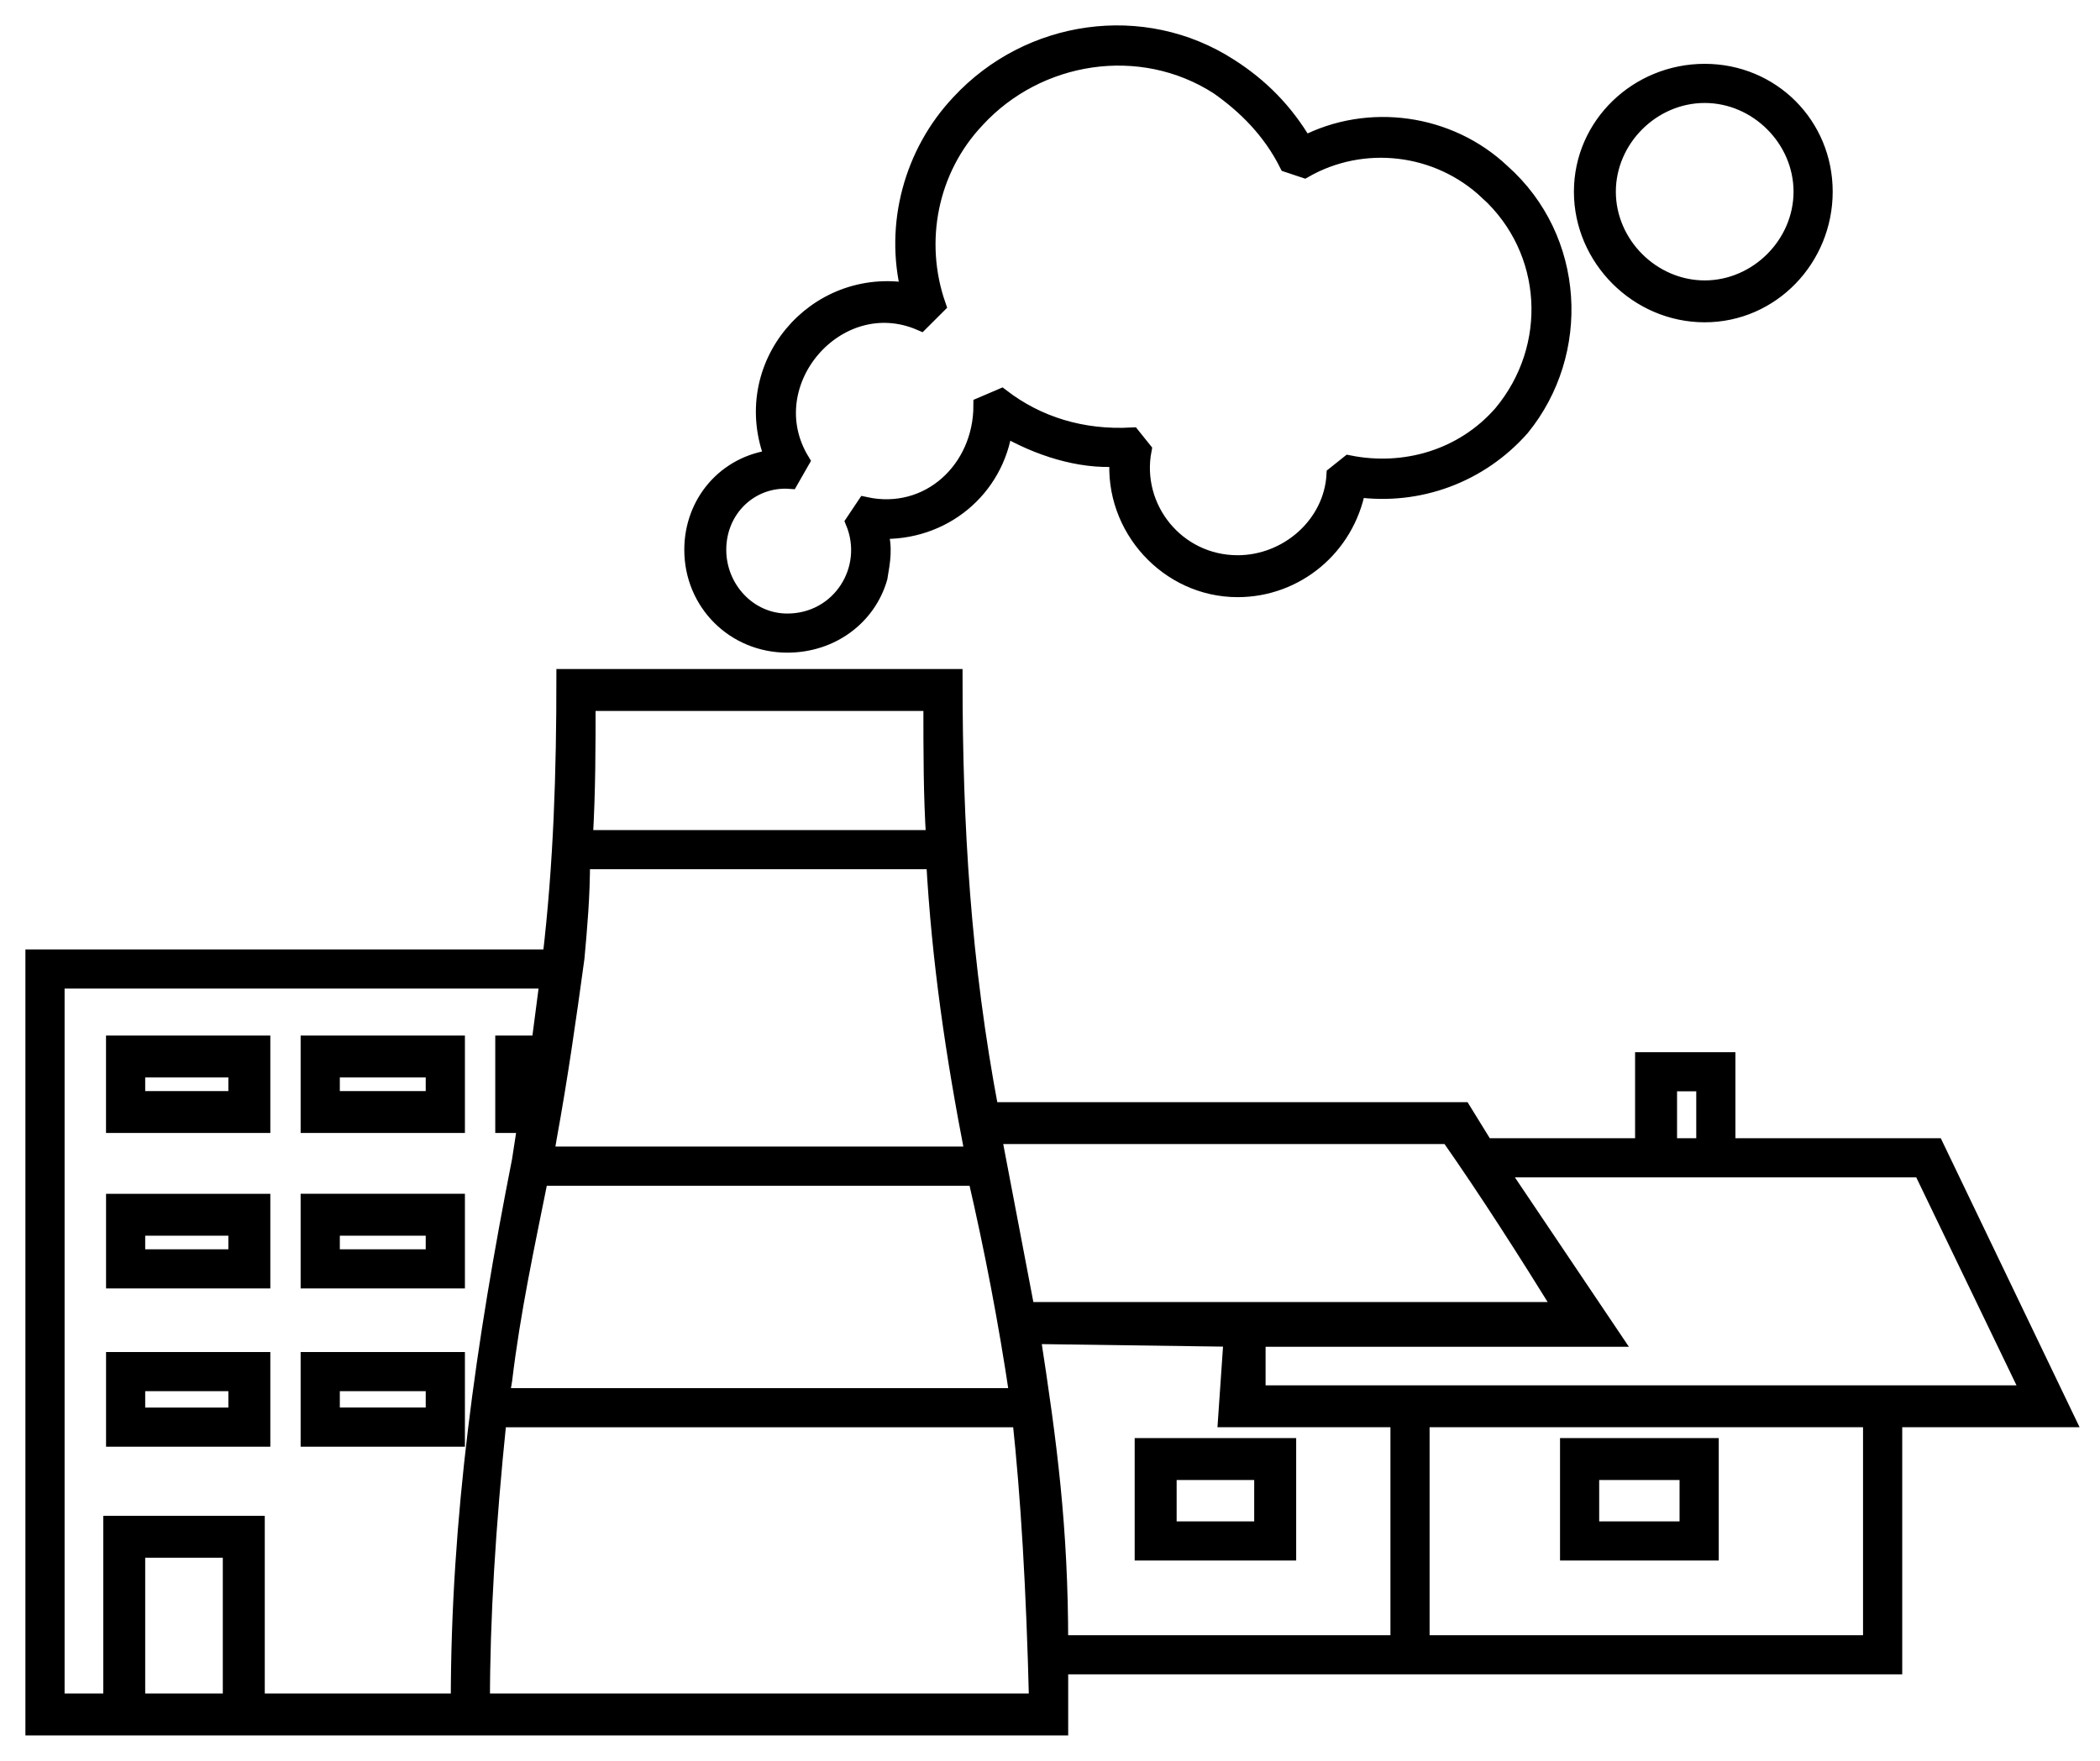 <svg preserveAspectRatio="none" width="100%" height="100%" overflow="visible" style="display: block;" viewBox="0 0 62 52" fill="none" xmlns="http://www.w3.org/2000/svg">
<path id="Vector" d="M40.07 14.433C39.742 16.155 38.264 17.385 36.54 17.385C34.489 17.385 32.847 15.581 33.011 13.531C31.862 13.613 30.631 13.203 29.646 12.629C29.399 14.433 27.84 15.745 25.952 15.663C26.116 16.155 26.034 16.565 25.952 17.057C25.624 18.204 24.557 19.024 23.244 19.024C21.684 19.024 20.453 17.794 20.453 16.237C20.453 14.843 21.438 13.695 22.833 13.531C21.766 10.826 24.064 8.12 26.855 8.612C26.363 6.644 26.937 4.513 28.332 3.037C30.384 0.823 33.749 0.331 36.294 1.971C37.197 2.545 37.935 3.283 38.51 4.266C40.398 3.283 42.778 3.611 44.337 5.086C46.554 7.054 46.718 10.415 44.912 12.629C43.681 14.023 41.875 14.679 40.069 14.433L40.07 14.433ZM17.252 24.764H27.594C27.512 23.534 27.512 22.222 27.512 20.746H17.334C17.334 22.058 17.334 23.37 17.252 24.764H17.252ZM50.494 42.719V45.835H46.308V42.719H50.494ZM49.837 43.457H46.964V45.179H49.837V43.457ZM38.018 42.719V45.835H33.75V42.719H38.018ZM37.279 43.457H34.489V45.179H37.279V43.457ZM48.524 33.864V31.323H50.986V33.864H57.142L61 41.899H55.911V49.196H31.287V51H1V28.289H16.267C16.595 25.502 16.677 22.796 16.677 20.008H28.168C28.168 24.436 28.414 28.453 29.235 32.799H43.188L43.845 33.864H48.524L48.524 33.864ZM50.33 33.864V31.979H49.263V33.864H50.33ZM3.299 50.262V45.015H7.567V50.262H13.559C13.559 44.851 14.297 39.685 15.364 34.274L15.528 33.209H14.872V30.831H15.939C16.021 30.175 16.103 29.601 16.185 28.945H1.657V50.262L3.299 50.262ZM6.828 50.262V45.753H4.037V50.262H6.828ZM27.594 25.42H17.17C17.17 26.485 17.088 27.387 17.006 28.289C16.76 30.093 16.514 31.815 16.185 33.618L16.103 34.11H28.743C28.168 31.159 27.758 28.371 27.594 25.419L27.594 25.42ZM15.692 32.471C15.692 32.143 15.774 31.897 15.857 31.569H15.61V32.471H15.692ZM15.939 34.767C15.528 36.816 15.118 38.702 14.872 40.752L14.79 41.244H30.057C29.728 39.03 29.318 36.898 28.825 34.767L15.939 34.767ZM14.215 50.262H30.631C30.549 46.901 30.385 44.195 30.139 41.9H14.708C14.379 45.097 14.215 47.803 14.215 50.262H14.215ZM47.621 39.522H37.115V41.162H59.933L56.732 34.52H44.256L47.621 39.522L47.621 39.522ZM29.317 33.536C29.646 35.258 29.974 36.98 30.302 38.702H46.144C45.077 36.98 43.928 35.176 42.779 33.536H29.317ZM30.466 39.44C30.959 42.638 31.287 45.097 31.287 48.54H41.301V41.899H36.212L36.376 39.522L30.466 39.44L30.466 39.44ZM41.957 48.54H55.254V41.899H41.957V48.54ZM13.476 40.178V42.473H9.126V40.178H13.476ZM12.819 40.834H9.783V41.817H12.819V40.834ZM13.476 35.504V37.8H9.126V35.504H13.476ZM12.819 36.242H9.783V37.144H12.819V36.242ZM3.709 40.178H7.731V42.473H3.381V40.178H3.709ZM6.992 40.834H4.037V41.818H6.992V40.834ZM7.731 35.505V37.8H3.381V35.505H7.731ZM6.992 36.242H4.037V37.144H6.992V36.242ZM13.476 30.831V33.209H9.126V30.831H13.476ZM12.819 31.569H9.783V32.471H12.819V31.569ZM7.731 30.831V33.209H3.38V30.831H7.731ZM6.992 31.569H4.037V32.471H6.992V31.569ZM43.927 5.661C42.45 4.267 40.234 4.021 38.51 5.005L38.018 4.841C37.525 3.857 36.786 3.119 35.966 2.545C33.668 1.07 30.631 1.562 28.825 3.529C27.43 5.005 27.019 7.137 27.676 9.022L27.183 9.514C24.721 8.448 22.259 11.318 23.654 13.613L23.326 14.187C22.177 14.105 21.192 15.007 21.192 16.237C21.192 17.385 22.095 18.369 23.244 18.369C24.803 18.369 25.788 16.811 25.213 15.417L25.542 14.925C27.43 15.335 28.989 13.859 28.989 11.974L29.564 11.728C30.631 12.547 31.944 12.957 33.421 12.875L33.75 13.285C33.421 15.007 34.735 16.647 36.54 16.647C38.018 16.647 39.331 15.499 39.413 14.023L39.824 13.695C41.465 14.023 43.189 13.531 44.338 12.219C45.98 10.252 45.815 7.382 43.928 5.66L43.927 5.661ZM50.329 2.135C52.299 2.135 53.858 3.693 53.858 5.661C53.858 7.629 52.299 9.268 50.329 9.268C48.359 9.268 46.718 7.629 46.718 5.661C46.718 3.693 48.359 2.135 50.329 2.135ZM50.329 2.791C48.77 2.791 47.456 4.103 47.456 5.661C47.456 7.219 48.77 8.531 50.329 8.531C51.889 8.531 53.202 7.219 53.202 5.661C53.202 4.103 51.889 2.791 50.329 2.791Z" fill="black" stroke="black" stroke-width="0.5"/>
</svg>
